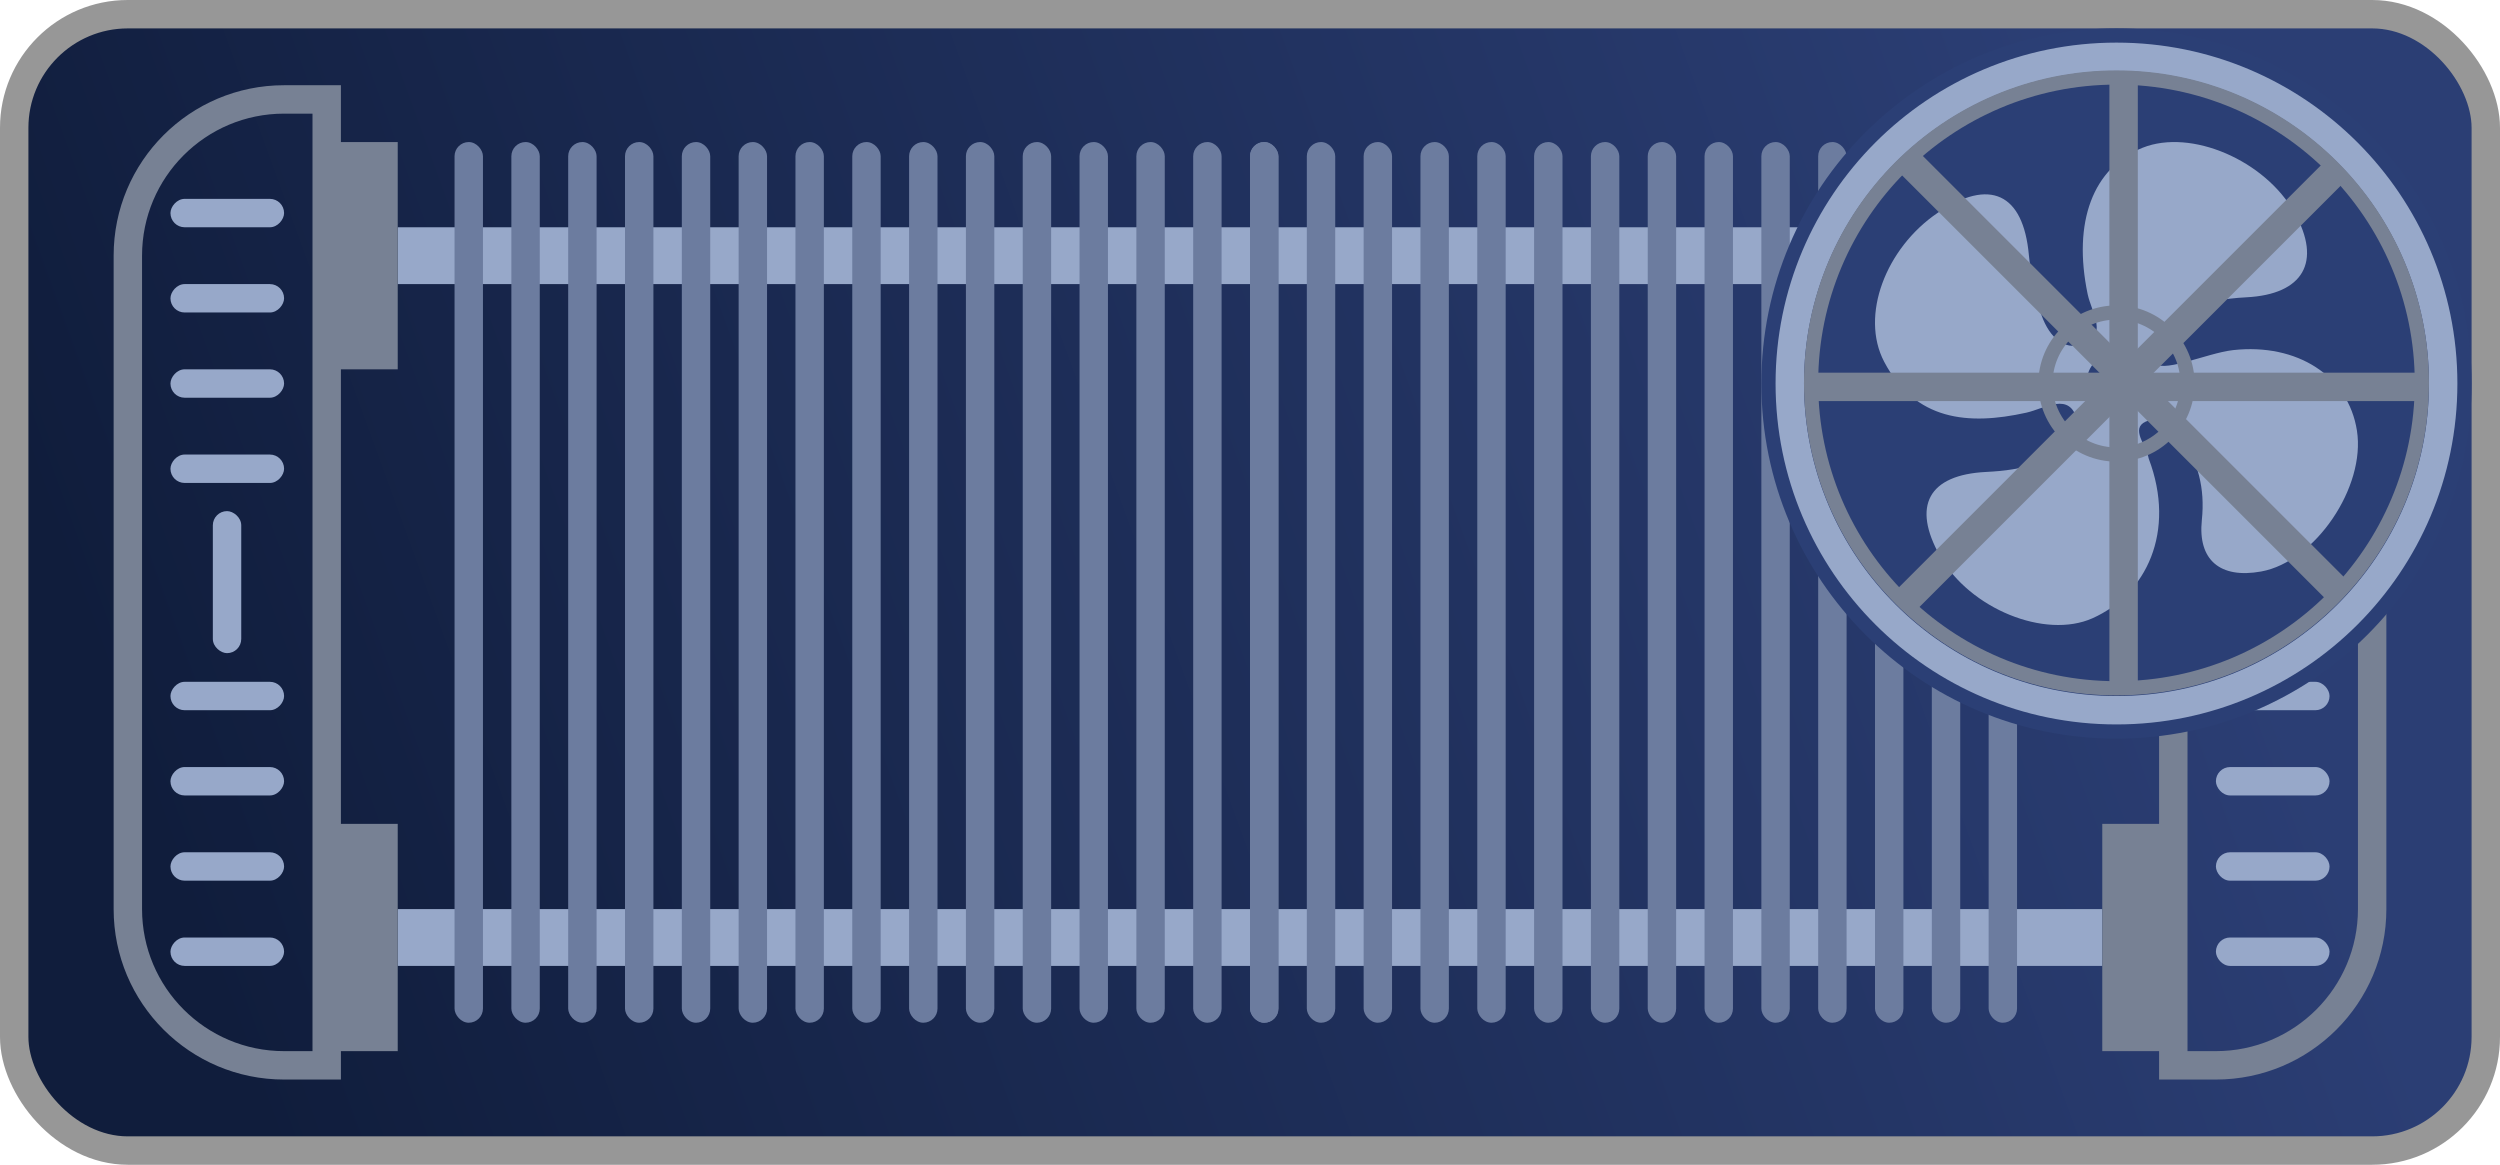 <?xml version="1.0" encoding="UTF-8"?>
<svg width="88px" height="41px" viewBox="0 0 88 41" version="1.1" xmlns="http://www.w3.org/2000/svg" xmlns:xlink="http://www.w3.org/1999/xlink">
    <!-- Generator: Sketch 55.2 (78181) - https://sketchapp.com -->
    <title>编组 13</title>
    <desc>Created with Sketch.</desc>
    <defs>
        <linearGradient x1="89.65%" y1="43.345%" x2="2.408%" y2="58.125%" id="linearGradient-1">
            <stop stop-color="#2B3E74" offset="0%"></stop>
            <stop stop-color="#101D3C" offset="100%"></stop>
        </linearGradient>
    </defs>
    <g id="数据中心总览" stroke="none" stroke-width="1" fill="none" fill-rule="evenodd">
        <g id="元件" transform="translate(-369, -18)">
            <g id="编组-13" transform="translate(369, 18)">
                <rect id="Rectangle-7-Copy" stroke="#979797" fill="url(#linearGradient-1)" x="0.5" y="0.5" width="87" height="40" rx="4"></rect>
                <rect id="矩形" fill="#97A8C9" x="14" y="8" width="60" height="2"></rect>
                <rect id="矩形备份-75" fill="#97A8C9" x="14" y="32" width="60" height="2"></rect>
                <path d="M76,29 L76,13 L74,13 L74,5 L76,5 L76,3 L78,3 C81.314,3 84,5.686 84,9 L84,32 C84,35.314 81.314,38 78,38 L76,38 L76,37 L74,37 L74,29 L76,29 Z M77,4 L77,37 L78,37 C80.761,37 83,34.761 83,32 L83,9 C83,6.239 80.761,4 78,4 L77,4 Z" id="形状结合" fill="#778194"></path>
                <g id="编组" transform="translate(9, 20.5) scale(-1, 1) translate(-9, -20.5) translate(4, 3)">
                    <path d="M2,26 L2,10 L0,10 L0,2 L2,2 L2,1.31450406e-13 L4,1.31450406e-13 C7.314,1.32059124e-13 10,2.686 10,6 L10,29 C10,32.314 7.314,35 4,35 L2,35 L2,34 L0,34 L0,26 L2,26 Z M3,1 L3,34 L4,34 C6.761,34 9,31.761 9,29 L9,6 C9,3.239 6.761,1 4,1 L3,1 Z" id="形状结合备份-6" fill="#778194"></path>
                    <rect id="矩形备份-87" fill="#97A8C9" x="4" y="4" width="4" height="1" rx="0.5"></rect>
                    <rect id="矩形备份-88" fill="#97A8C9" x="4" y="21" width="4" height="1" rx="0.5"></rect>
                    <rect id="矩形备份-89" fill="#97A8C9" x="4" y="7" width="4" height="1" rx="0.5"></rect>
                    <rect id="矩形备份-92" fill="#97A8C9" x="4" y="24" width="4" height="1" rx="0.5"></rect>
                    <rect id="矩形备份-93" fill="#97A8C9" x="4" y="10" width="4" height="1" rx="0.5"></rect>
                    <rect id="矩形备份-94" fill="#97A8C9" x="4" y="27" width="4" height="1" rx="0.5"></rect>
                    <rect id="矩形备份-95" fill="#97A8C9" x="4" y="13" width="4" height="1" rx="0.5"></rect>
                    <rect id="矩形备份-96" fill="#97A8C9" transform="translate(6.008, 17.491) rotate(90) translate(-6.008, -17.491) " x="3.508" y="16.991" width="5" height="1" rx="0.5"></rect>
                    <rect id="矩形备份-97" fill="#97A8C9" x="4" y="30" width="4" height="1" rx="0.5"></rect>
                </g>
                <rect id="矩形" fill="#6C7C9F" x="16" y="5" width="1" height="31" rx="0.5"></rect>
                <rect id="矩形" fill="#6C7C9F" x="18" y="5" width="1" height="31" rx="0.5"></rect>
                <rect id="矩形" fill="#6C7C9F" x="20" y="5" width="1" height="31" rx="0.5"></rect>
                <rect id="矩形" fill="#6C7C9F" x="22" y="5" width="1" height="31" rx="0.5"></rect>
                <rect id="矩形" fill="#6C7C9F" x="24" y="5" width="1" height="31" rx="0.5"></rect>
                <rect id="矩形" fill="#6C7C9F" x="26" y="5" width="1" height="31" rx="0.5"></rect>
                <rect id="矩形" fill="#6C7C9F" x="28" y="5" width="1" height="31" rx="0.5"></rect>
                <rect id="矩形" fill="#6C7C9F" x="30" y="5" width="1" height="31" rx="0.5"></rect>
                <rect id="矩形" fill="#6C7C9F" x="32" y="5" width="1" height="31" rx="0.5"></rect>
                <rect id="矩形" fill="#6C7C9F" x="34" y="5" width="1" height="31" rx="0.5"></rect>
                <rect id="矩形" fill="#6C7C9F" x="36" y="5" width="1" height="31" rx="0.5"></rect>
                <rect id="矩形" fill="#6C7C9F" x="38" y="5" width="1" height="31" rx="0.5"></rect>
                <rect id="矩形" fill="#6C7C9F" x="40" y="5" width="1" height="31" rx="0.5"></rect>
                <rect id="矩形" fill="#6C7C9F" x="42" y="5" width="1" height="31" rx="0.5"></rect>
                <rect id="矩形" fill="#6C7C9F" x="44" y="5" width="1" height="31" rx="0.5"></rect>
                <rect id="矩形" fill="#6C7C9F" x="44" y="5" width="1" height="31" rx="0.5"></rect>
                <rect id="矩形" fill="#6C7C9F" x="46" y="5" width="1" height="31" rx="0.5"></rect>
                <rect id="矩形" fill="#6C7C9F" x="48" y="5" width="1" height="31" rx="0.5"></rect>
                <rect id="矩形" fill="#6C7C9F" x="50" y="5" width="1" height="31" rx="0.5"></rect>
                <rect id="矩形" fill="#6C7C9F" x="52" y="5" width="1" height="31" rx="0.5"></rect>
                <rect id="矩形" fill="#6C7C9F" x="54" y="5" width="1" height="31" rx="0.5"></rect>
                <rect id="矩形" fill="#6C7C9F" x="56" y="5" width="1" height="31" rx="0.5"></rect>
                <rect id="矩形" fill="#6C7C9F" x="58" y="5" width="1" height="31" rx="0.5"></rect>
                <rect id="矩形" fill="#6C7C9F" x="60" y="5" width="1" height="31" rx="0.5"></rect>
                <rect id="矩形" fill="#6C7C9F" x="62" y="5" width="1" height="31" rx="0.5"></rect>
                <rect id="矩形" fill="#6C7C9F" x="64" y="5" width="1" height="31" rx="0.5"></rect>
                <rect id="矩形" fill="#6C7C9F" x="66" y="5" width="1" height="31" rx="0.5"></rect>
                <rect id="矩形" fill="#6C7C9F" x="68" y="5" width="1" height="31" rx="0.5"></rect>
                <rect id="矩形" fill="#6C7C9F" x="70" y="5" width="1" height="31" rx="0.5"></rect>
                <rect id="矩形" fill="#97A8C9" x="78" y="7" width="4" height="1" rx="0.5"></rect>
                <rect id="矩形备份-82" fill="#97A8C9" x="78" y="24" width="4" height="1" rx="0.5"></rect>
                <rect id="矩形备份-76" fill="#97A8C9" x="78" y="10" width="4" height="1" rx="0.5"></rect>
                <rect id="矩形备份-83" fill="#97A8C9" x="78" y="27" width="4" height="1" rx="0.5"></rect>
                <rect id="矩形备份-77" fill="#97A8C9" x="78" y="13" width="4" height="1" rx="0.5"></rect>
                <rect id="矩形备份-84" fill="#97A8C9" x="78" y="30" width="4" height="1" rx="0.5"></rect>
                <rect id="矩形备份-78" fill="#97A8C9" x="78" y="16" width="4" height="1" rx="0.5"></rect>
                <rect id="矩形备份-86" fill="#97A8C9" transform="translate(80.008, 20.491) rotate(90) translate(-80.008, -20.491) " x="77.508" y="19.991" width="5" height="1" rx="0.5"></rect>
                <rect id="矩形备份-85" fill="#97A8C9" x="78" y="33" width="4" height="1" rx="0.5"></rect>
                <circle id="椭圆形" fill="#2B3F75" cx="74.5" cy="13.5" r="12.5"></circle>
                <circle id="椭圆形" stroke="#97A8C9" cx="74.5" cy="13.5" r="11.5"></circle>
                <path d="M82.964,15.157 C83.277,17.147 81.493,19.77 79.596,20.116 C78.141,20.381 77.358,19.705 77.505,18.304 C77.623,17.177 77.366,16.237 76.765,15.372 C76.509,15.004 76.048,14.603 75.528,14.841 C74.984,15.09 75.55,15.674 75.635,16.143 C76.61,18.723 75.542,20.921 73.657,21.762 C71.986,22.508 69.334,21.426 68.288,19.572 C67.292,17.806 67.879,16.713 69.916,16.612 C70.561,16.58 71.163,16.507 71.779,16.27 C72.514,15.987 73.285,15.515 73.119,14.81 C72.87,13.76 71.982,14.381 71.323,14.527 C69.283,14.979 67.414,14.811 66.323,12.734 C65.469,11.109 66.381,8.731 68.202,7.495 C70.037,6.249 71.218,6.805 71.416,8.975 C71.473,9.599 71.63,10.217 71.782,10.827 C71.971,11.59 72.476,12.347 73.235,12.142 C74.255,11.869 73.623,11.006 73.486,10.357 C72.952,7.805 73.676,5.894 75.425,5.199 C77.124,4.523 79.729,5.64 80.768,7.49 C81.739,9.22 81.073,10.363 79.073,10.465 C77.538,10.544 75.434,11.033 75.793,12.718 C75.998,13.213 77.663,12.428 78.604,12.324 C80.858,12.074 82.662,13.231 82.964,15.157 Z M74.455,14.44 C75.008,14.44 75.455,13.992 75.455,13.44 C75.455,12.887 75.008,12.44 74.455,12.44 C73.903,12.44 73.455,12.887 73.455,13.44 C73.455,13.992 73.903,14.44 74.455,14.44 Z" id="形状结合" fill="#97A8C9"></path>
                <circle id="椭圆形-copy-25" stroke="#778194" stroke-width="0.5" cx="74.5" cy="13.478" r="10.75"></circle>
                <rect id="矩形" fill="#778194" x="74.251" y="2.618" width="1" height="21.5"></rect>
                <rect id="矩形" fill="#778194" transform="translate(74.501, 13.368) rotate(-270) translate(-74.501, -13.368) " x="74.251" y="2.618" width="1" height="21.5"></rect>
                <rect id="矩形" fill="#778194" transform="translate(74.501, 13.368) rotate(-45) translate(-74.501, -13.368) " x="74.251" y="2.618" width="1" height="21.5"></rect>
                <rect id="矩形" fill="#778194" transform="translate(74.501, 13.368) rotate(-315) translate(-74.501, -13.368) " x="74.251" y="2.618" width="1" height="21.5"></rect>
                <circle id="椭圆形" stroke="#778194" stroke-width="0.5" cx="74.5" cy="13.5" r="2.5"></circle>
            </g>
        </g>
    </g>
</svg>